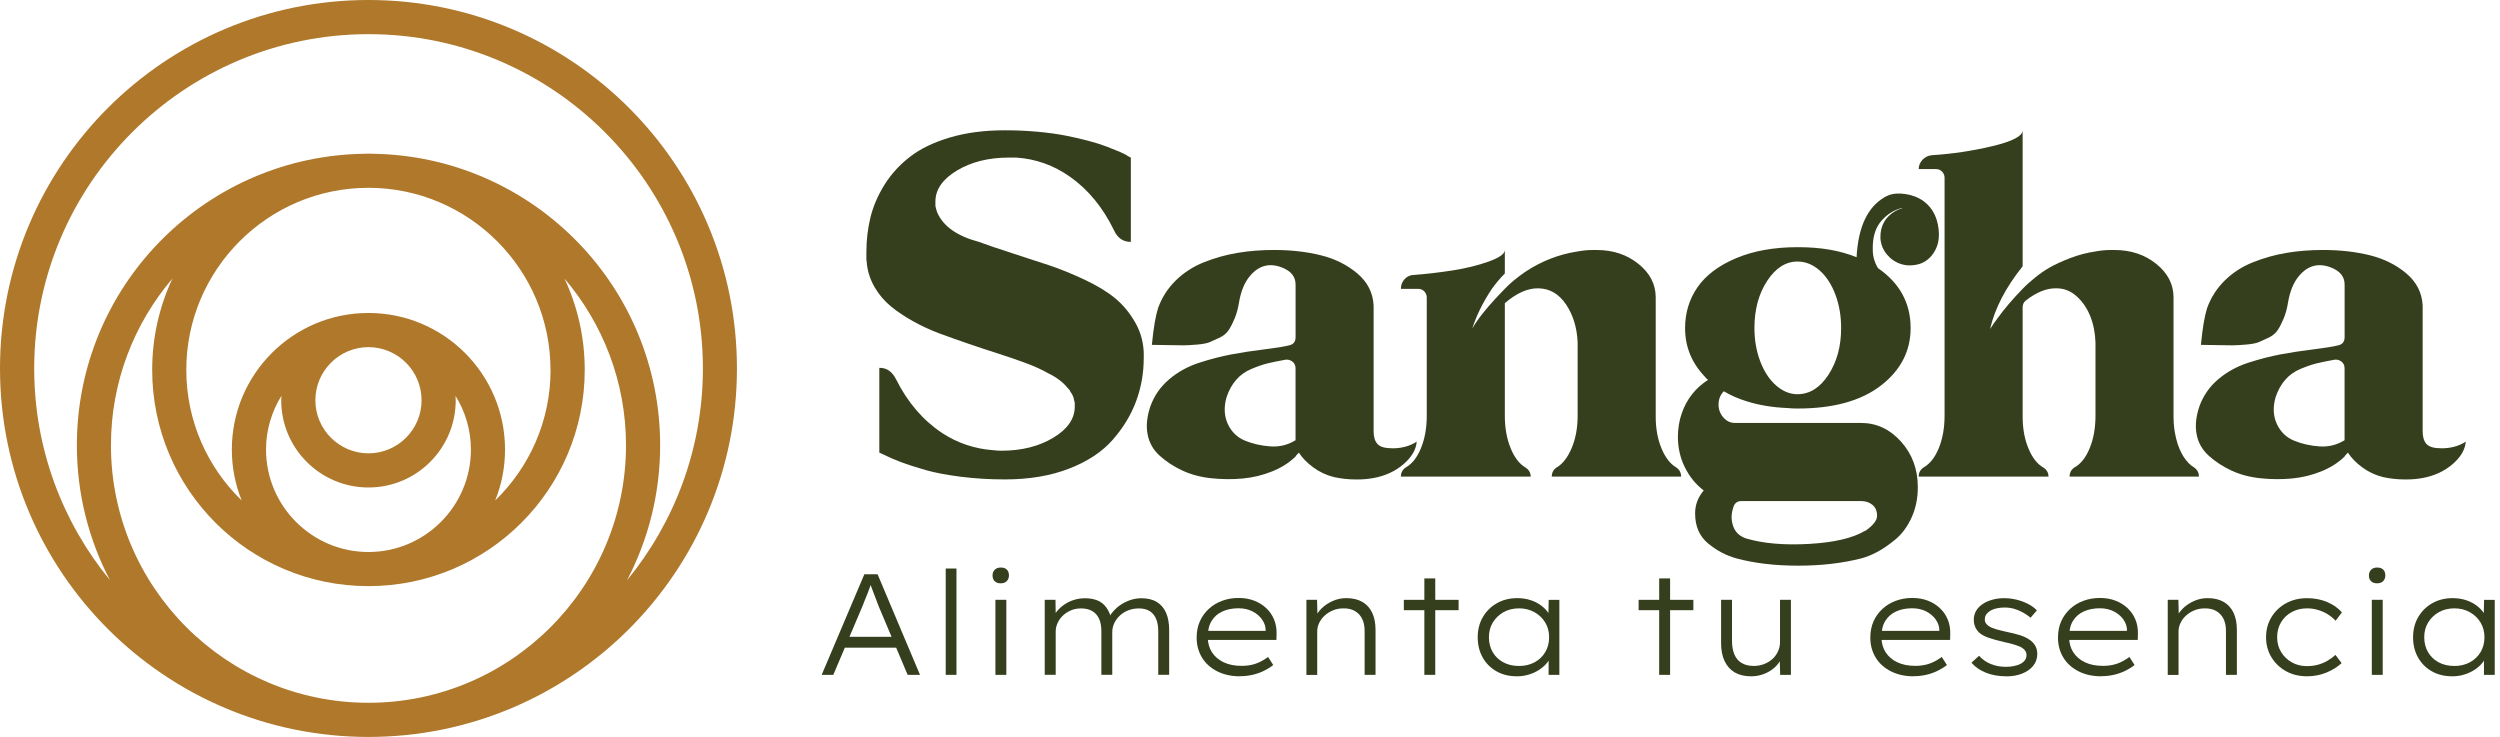 <svg xmlns="http://www.w3.org/2000/svg" width="268" height="79" viewBox="0 0 268 79" fill="none"><g clip-path="url(#clip0_4677_163)"><path d="M122.608 38.098V38.406C122.608 40.017 122.331 41.554 121.786 43.027C121.237 44.501 120.4 45.875 119.27 47.159C118.141 48.443 116.584 49.47 114.597 50.24C112.611 51.01 110.32 51.394 107.716 51.394C106.109 51.394 104.549 51.299 103.044 51.113C101.539 50.923 100.271 50.686 99.244 50.394C98.217 50.102 97.316 49.813 96.546 49.521C95.776 49.229 95.203 48.98 94.828 48.779L94.263 48.522V39.433H94.314C95.069 39.433 95.649 39.844 96.06 40.665C97.292 43.13 98.936 45.046 100.99 46.416C102.668 47.511 104.517 48.127 106.535 48.265C106.776 48.301 107.049 48.316 107.357 48.316C109.514 48.316 111.362 47.854 112.903 46.93C114.443 46.006 115.214 44.892 115.214 43.592V43.181C115.178 43.043 115.146 42.909 115.111 42.771C115.111 42.703 115.095 42.632 115.06 42.565C114.992 42.36 114.89 42.17 114.751 42C114.716 41.933 114.684 41.862 114.649 41.795C114.582 41.728 114.53 41.676 114.495 41.641C113.981 40.989 113.262 40.444 112.338 39.998C111.686 39.623 110.873 39.255 109.897 38.896C108.921 38.536 107.946 38.204 106.97 37.892C105.994 37.584 104.959 37.241 103.865 36.865C102.771 36.49 101.732 36.123 100.757 35.763C99.781 35.404 98.829 34.965 97.909 34.452C96.984 33.938 96.178 33.397 95.495 32.836C94.812 32.272 94.235 31.596 93.773 30.81C93.311 30.024 93.03 29.183 92.928 28.294V28.191C92.892 28.021 92.876 27.867 92.876 27.729V27.01C92.876 25.742 93.022 24.51 93.311 23.313C93.603 22.116 94.109 20.943 94.824 19.794C95.543 18.648 96.459 17.645 97.573 16.791C98.687 15.934 100.105 15.251 101.835 14.738C103.565 14.224 105.524 13.967 107.716 13.967C108.913 13.967 110.079 14.019 111.208 14.121C112.338 14.224 113.341 14.362 114.214 14.532C115.087 14.702 115.909 14.892 116.679 15.097C117.449 15.302 118.101 15.508 118.63 15.713C119.16 15.918 119.634 16.108 120.044 16.278C120.455 16.452 120.748 16.606 120.917 16.74L121.225 16.894V25.932C120.404 25.932 119.803 25.521 119.428 24.699C118.227 22.235 116.655 20.319 114.704 18.948C112.958 17.716 111.038 17.032 108.953 16.894H108.131C105.975 16.894 104.126 17.356 102.585 18.281C101.045 19.205 100.275 20.319 100.275 21.618V22.081C100.31 22.219 100.342 22.357 100.377 22.491C100.413 22.594 100.445 22.697 100.48 22.799C101.132 24.273 102.621 25.316 104.948 25.932C105.769 26.24 106.95 26.643 108.491 27.14C110.031 27.638 111.366 28.073 112.496 28.448C113.626 28.827 114.866 29.329 116.221 29.961C117.572 30.593 118.678 31.26 119.531 31.963C120.388 32.666 121.115 33.547 121.715 34.606C122.316 35.669 122.616 36.83 122.616 38.098H122.608Z" fill="#353F1D"></path><path d="M149.255 48.06C150.282 48.06 151.155 47.819 151.873 47.341C151.806 48.198 151.336 49.004 150.463 49.754C149.59 50.509 148.52 51.006 147.256 51.243C146.671 51.346 146.106 51.397 145.561 51.397H145.356C144.534 51.397 143.748 51.31 142.994 51.141C142.172 50.935 141.426 50.584 140.758 50.086C140.091 49.592 139.585 49.067 139.245 48.522L139.091 48.676C138.989 48.779 138.921 48.865 138.886 48.933C138.234 49.584 137.405 50.114 136.397 50.525C135.386 50.935 134.335 51.192 133.237 51.295C132.139 51.397 131.021 51.389 129.872 51.271C128.726 51.153 127.692 50.876 126.767 50.449C125.843 50.023 125.029 49.49 124.326 48.858C123.623 48.226 123.189 47.455 123.019 46.547C122.849 45.638 122.952 44.639 123.327 43.541C123.738 42.411 124.405 41.451 125.329 40.665C126.254 39.879 127.324 39.287 128.537 38.892C129.753 38.497 130.907 38.2 132.005 37.991C133.099 37.786 134.272 37.608 135.524 37.454C136.773 37.3 137.673 37.154 138.218 37.016C138.665 36.913 138.886 36.62 138.886 36.142V30.494C138.886 29.637 138.372 29.021 137.345 28.645C136.046 28.168 134.932 28.476 134.008 29.57C133.423 30.253 133.032 31.197 132.827 32.394C132.724 33.046 132.57 33.618 132.364 34.116C132.159 34.614 131.946 35.033 131.725 35.372C131.499 35.716 131.175 35.989 130.749 36.194C130.322 36.399 129.963 36.561 129.671 36.684C129.378 36.802 128.928 36.889 128.308 36.94C127.692 36.992 127.214 37.019 126.87 37.019C126.526 37.019 125.969 37.011 125.199 36.996C124.429 36.98 123.856 36.968 123.481 36.968C123.651 35.191 123.876 33.871 124.148 33.014C124.559 31.884 125.191 30.901 126.048 30.059C126.906 29.222 127.913 28.57 129.078 28.108C130.243 27.646 131.44 27.31 132.673 27.105C133.905 26.899 135.204 26.797 136.575 26.797C138.388 26.797 140.059 26.986 141.58 27.362C143.104 27.737 144.412 28.389 145.506 29.313C146.6 30.237 147.185 31.387 147.252 32.753V46.258C147.252 46.839 147.386 47.285 147.663 47.594C147.935 47.902 148.469 48.056 149.255 48.056V48.06ZM138.882 47.187V39.484C138.882 39.176 138.771 38.935 138.55 38.765C138.325 38.596 138.08 38.524 137.804 38.56C137.049 38.698 136.425 38.825 135.931 38.943C135.434 39.062 134.853 39.259 134.185 39.536C133.518 39.808 132.961 40.203 132.518 40.717C132.072 41.23 131.732 41.846 131.491 42.565C131.183 43.628 131.227 44.588 131.618 45.441C132.013 46.298 132.629 46.894 133.466 47.238C134.304 47.582 135.212 47.787 136.188 47.854C137.164 47.921 138.064 47.7 138.886 47.187H138.882Z" fill="#353F1D"></path><path d="M166.868 50.114C167.516 49.738 168.057 49.043 168.483 48.032C168.91 47.025 169.123 45.867 169.123 44.568V36.711C169.056 35.135 168.645 33.784 167.891 32.655C167.136 31.525 166.161 30.944 164.964 30.909C163.799 30.873 162.586 31.407 161.318 32.501V44.568C161.318 45.867 161.523 47.025 161.934 48.032C162.345 49.043 162.874 49.734 163.526 50.114C163.901 50.355 164.091 50.678 164.091 51.089H150.175C150.175 50.678 150.345 50.355 150.689 50.114C151.372 49.738 151.921 49.043 152.332 48.032C152.743 47.025 152.948 45.867 152.948 44.568V31.884C152.948 31.643 152.861 31.43 152.691 31.244C152.517 31.055 152.296 30.964 152.024 30.964H150.175C150.175 30.553 150.313 30.202 150.586 29.909C150.858 29.617 151.202 29.471 151.613 29.471C152.948 29.368 154.326 29.206 155.745 28.985C157.167 28.764 158.45 28.444 159.596 28.033C160.741 27.622 161.318 27.212 161.318 26.801V29.317C160.84 29.795 160.378 30.344 159.932 30.96C158.972 32.398 158.273 33.82 157.826 35.222C158.442 34.128 159.604 32.706 161.318 30.96C161.863 30.38 162.586 29.779 163.475 29.163C165.221 27.998 167.101 27.263 169.123 26.955C169.668 26.852 170.217 26.801 170.766 26.801H171.177C172.923 26.801 174.412 27.299 175.645 28.29C176.877 29.281 177.493 30.482 177.493 31.884V44.671C177.493 45.938 177.699 47.068 178.109 48.06C178.52 49.051 179.05 49.738 179.701 50.114C180.045 50.355 180.215 50.678 180.215 51.089H166.35C166.35 50.678 166.52 50.355 166.864 50.114H166.868Z" fill="#353F1D"></path><path d="M207.845 25.158V25.26C207.845 25.707 207.758 26.133 207.588 26.544C207.418 26.955 207.177 27.314 206.869 27.622C206.561 27.93 206.202 28.152 205.791 28.29C205.072 28.495 204.412 28.503 203.816 28.314C203.216 28.128 202.714 27.792 202.303 27.31C201.892 26.832 201.651 26.267 201.584 25.616V25.359C201.584 24.64 201.79 24.008 202.2 23.459C202.643 22.914 203.208 22.535 203.895 22.329L203.946 22.278C203.089 22.483 202.355 22.93 201.738 23.613C201.122 24.297 200.798 25.205 200.763 26.335V26.54C200.727 27.362 200.917 28.096 201.327 28.748C203.654 30.356 204.819 32.497 204.819 35.167C204.819 37.632 203.757 39.686 201.636 41.329C199.51 42.972 196.532 43.794 192.701 43.794C192.321 43.794 191.962 43.778 191.622 43.742C190.015 43.675 188.557 43.434 187.258 43.023C186.369 42.751 185.547 42.391 184.793 41.945C184.418 42.32 184.228 42.802 184.228 43.383C184.228 43.896 184.398 44.351 184.741 44.746C185.085 45.141 185.496 45.338 185.974 45.338H199.479C201.158 45.338 202.595 46.006 203.792 47.341C204.989 48.676 205.59 50.303 205.59 52.219C205.59 53.416 205.368 54.502 204.922 55.478C204.476 56.453 203.903 57.232 203.204 57.816C202.501 58.397 201.841 58.851 201.229 59.175C200.613 59.499 200.028 59.732 199.483 59.87C197.464 60.384 195.221 60.64 192.756 60.64C190.291 60.64 188.099 60.384 186.183 59.87C185.053 59.562 184.026 59.021 183.102 58.251C182.178 57.48 181.716 56.41 181.716 55.043C181.716 54.119 182.024 53.297 182.64 52.578C181.783 51.927 181.107 51.097 180.614 50.09C180.116 49.083 179.871 47.992 179.871 46.831C179.871 45.943 180.009 45.101 180.282 44.315C180.554 43.529 180.93 42.834 181.412 42.237C181.89 41.637 182.454 41.135 183.106 40.724C182.968 40.622 182.849 40.503 182.747 40.365C181.344 38.892 180.641 37.166 180.641 35.179C180.641 33.535 181.088 32.07 181.976 30.786C182.865 29.503 184.244 28.468 186.108 27.678C187.973 26.892 190.173 26.497 192.709 26.497C195.244 26.497 197.243 26.856 199.025 27.575C199.194 24.356 200.19 22.219 202.003 21.156C202.106 21.089 202.244 21.018 202.414 20.951C202.892 20.745 203.5 20.694 204.239 20.797C204.973 20.899 205.633 21.156 206.214 21.567C207.276 22.357 207.821 23.554 207.857 25.162L207.845 25.158ZM185.816 54.376C185.575 55.059 185.567 55.727 185.788 56.378C186.009 57.03 186.464 57.472 187.151 57.714C189 58.263 191.267 58.46 193.953 58.306C196.639 58.152 198.634 57.682 199.937 56.896H199.988C200.81 56.311 201.221 55.782 201.221 55.304C201.221 54.791 201.059 54.395 200.731 54.123C200.403 53.85 199.988 53.712 199.471 53.712H186.685C186.238 53.712 185.946 53.933 185.812 54.38L185.816 54.376ZM192.697 42.257C193.996 42.257 195.102 41.566 196.007 40.179C196.911 38.793 197.37 37.122 197.37 35.175C197.37 33.875 197.164 32.674 196.753 31.58C196.343 30.486 195.778 29.621 195.059 28.989C194.34 28.357 193.554 28.037 192.697 28.037C191.429 28.037 190.343 28.728 189.438 30.115C188.529 31.501 188.075 33.188 188.075 35.175C188.075 36.443 188.281 37.624 188.691 38.718C189.102 39.812 189.667 40.677 190.386 41.313C191.105 41.945 191.875 42.261 192.697 42.261V42.257Z" fill="#353F1D"></path><path d="M222.377 50.114C223.06 49.738 223.609 49.043 224.02 48.032C224.431 47.025 224.636 45.867 224.636 44.568V36.711C224.601 35.684 224.415 34.744 224.072 33.887C223.728 33.03 223.242 32.323 222.606 31.754C221.97 31.189 221.263 30.909 220.473 30.909C219.411 30.873 218.301 31.32 217.135 32.244C216.93 32.414 216.827 32.655 216.827 32.963V44.671C216.827 45.938 217.033 47.068 217.443 48.06C217.854 49.051 218.384 49.738 219.035 50.114C219.411 50.355 219.6 50.678 219.6 51.089H205.684C205.684 50.678 205.854 50.355 206.198 50.114C206.881 49.738 207.43 49.043 207.841 48.032C208.252 47.025 208.457 45.867 208.457 44.568V19.047C208.457 18.806 208.37 18.593 208.2 18.407C208.027 18.217 207.805 18.127 207.533 18.127H205.684C205.684 17.751 205.823 17.416 206.095 17.123C206.368 16.831 206.711 16.669 207.122 16.634C209.31 16.499 211.479 16.171 213.62 15.658C215.761 15.144 216.827 14.579 216.827 13.963V28.547C215.014 30.806 213.849 33.05 213.335 35.273C213.572 34.898 213.849 34.503 214.157 34.093C214.84 33.137 215.733 32.09 216.827 30.96C216.894 30.893 217.009 30.778 217.159 30.628C217.313 30.474 217.637 30.19 218.135 29.779C218.632 29.368 219.162 29.001 219.727 28.677C220.291 28.353 221.018 28.017 221.911 27.674C222.8 27.33 223.708 27.093 224.632 26.955C225.178 26.852 225.727 26.801 226.276 26.801H226.686C228.432 26.801 229.922 27.299 231.154 28.29C232.386 29.281 233.003 30.482 233.003 31.884V44.671C233.003 45.492 233.097 46.278 233.287 47.033C233.473 47.787 233.741 48.427 234.081 48.96C234.425 49.49 234.8 49.877 235.211 50.114C235.554 50.355 235.724 50.678 235.724 51.089H221.86C221.86 50.678 222.029 50.355 222.373 50.114H222.377Z" fill="#353F1D"></path><path d="M261.711 48.06C262.738 48.06 263.611 47.819 264.33 47.341C264.263 48.198 263.793 49.004 262.92 49.754C262.047 50.509 260.976 51.006 259.712 51.243C259.128 51.346 258.563 51.397 258.018 51.397H257.813C256.991 51.397 256.205 51.31 255.45 51.141C254.629 50.935 253.882 50.584 253.215 50.086C252.547 49.592 252.042 49.067 251.702 48.522L251.548 48.676C251.445 48.779 251.378 48.865 251.342 48.933C250.691 49.584 249.861 50.114 248.854 50.525C247.843 50.935 246.792 51.192 245.694 51.295C244.596 51.397 243.478 51.389 242.329 51.271C241.183 51.153 240.148 50.876 239.224 50.449C238.3 50.023 237.486 49.49 236.783 48.858C236.08 48.226 235.645 47.455 235.475 46.547C235.305 45.638 235.408 44.639 235.783 43.541C236.194 42.411 236.862 41.451 237.786 40.665C238.71 39.879 239.781 39.287 240.993 38.892C242.21 38.497 243.363 38.2 244.462 37.991C245.556 37.786 246.729 37.608 247.981 37.454C249.229 37.3 250.13 37.154 250.675 37.016C251.121 36.913 251.342 36.62 251.342 36.142V30.494C251.342 29.637 250.829 29.021 249.802 28.645C248.502 28.168 247.388 28.476 246.464 29.57C245.88 30.253 245.489 31.197 245.283 32.394C245.18 33.046 245.026 33.618 244.821 34.116C244.616 34.614 244.402 35.033 244.181 35.372C243.956 35.716 243.632 35.989 243.205 36.194C242.779 36.399 242.419 36.561 242.127 36.684C241.835 36.802 241.384 36.889 240.764 36.94C240.148 36.992 239.67 37.019 239.327 37.019C238.983 37.019 238.426 37.011 237.656 36.996C236.885 36.98 236.313 36.968 235.937 36.968C236.107 35.191 236.332 33.871 236.605 33.014C237.016 31.884 237.648 30.901 238.505 30.059C239.362 29.222 240.369 28.57 241.535 28.108C242.7 27.646 243.897 27.31 245.129 27.105C246.361 26.899 247.661 26.797 249.032 26.797C250.845 26.797 252.516 26.986 254.036 27.362C255.561 27.737 256.868 28.389 257.963 29.313C259.057 30.237 259.641 31.387 259.709 32.753V46.258C259.709 46.839 259.843 47.285 260.119 47.594C260.392 47.902 260.925 48.056 261.711 48.056V48.06ZM251.338 47.187V39.484C251.338 39.176 251.228 38.935 251.007 38.765C250.782 38.596 250.537 38.524 250.26 38.56C249.506 38.698 248.882 38.825 248.388 38.943C247.89 39.062 247.309 39.259 246.642 39.536C245.974 39.808 245.417 40.203 244.975 40.717C244.529 41.23 244.189 41.846 243.948 42.565C243.64 43.628 243.683 44.588 244.074 45.441C244.469 46.298 245.086 46.894 245.923 47.238C246.76 47.582 247.669 47.787 248.645 47.854C249.62 47.921 250.521 47.7 251.342 47.187H251.338Z" fill="#353F1D"></path><path d="M88.085 72.344L92.659 61.561H94.077L98.624 72.344H97.3L94.188 64.981C94.097 64.737 94.006 64.496 93.919 64.266C93.832 64.037 93.745 63.808 93.658 63.587C93.572 63.366 93.485 63.145 93.406 62.916C93.323 62.691 93.24 62.465 93.161 62.236H93.5C93.41 62.505 93.319 62.754 93.24 62.983C93.161 63.212 93.074 63.437 92.987 63.654C92.9 63.871 92.809 64.093 92.718 64.318C92.627 64.543 92.529 64.792 92.426 65.056L89.329 72.344H88.085ZM89.997 69.433L90.475 68.264H96.159L96.558 69.433H89.997Z" fill="#353F1D"></path><path d="M101.381 72.344V60.945H102.534V72.344H101.381Z" fill="#353F1D"></path><path d="M107.278 62.532C107.002 62.532 106.784 62.458 106.63 62.307C106.476 62.157 106.401 61.952 106.401 61.683C106.401 61.438 106.48 61.233 106.638 61.075C106.796 60.917 107.009 60.838 107.278 60.838C107.566 60.838 107.784 60.913 107.934 61.063C108.084 61.213 108.159 61.419 108.159 61.687C108.159 61.932 108.08 62.138 107.926 62.295C107.772 62.453 107.555 62.532 107.278 62.532ZM106.709 72.344V64.302H107.878V72.344H106.709Z" fill="#353F1D"></path><path d="M111.994 72.344V64.302H113.148L113.179 66.352H112.871C112.954 66.056 113.1 65.775 113.318 65.511C113.535 65.25 113.796 65.013 114.104 64.804C114.412 64.594 114.751 64.428 115.127 64.31C115.502 64.192 115.905 64.132 116.335 64.132C116.817 64.132 117.252 64.211 117.639 64.361C118.022 64.515 118.346 64.776 118.611 65.139C118.871 65.503 119.065 65.977 119.187 66.565L118.832 66.396L118.907 66.151C119.029 65.914 119.199 65.677 119.416 65.444C119.634 65.211 119.89 64.993 120.195 64.796C120.499 64.602 120.831 64.44 121.198 64.318C121.561 64.195 121.948 64.132 122.359 64.132C123.027 64.132 123.58 64.266 124.022 64.539C124.465 64.812 124.792 65.203 125.01 65.708C125.227 66.218 125.334 66.83 125.334 67.549V72.34H124.164V67.671C124.164 67.138 124.085 66.692 123.931 66.332C123.777 65.973 123.548 65.696 123.24 65.507C122.932 65.317 122.549 65.222 122.087 65.222C121.688 65.222 121.312 65.29 120.961 65.424C120.613 65.558 120.309 65.744 120.052 65.985C119.796 66.226 119.594 66.498 119.452 66.802C119.31 67.107 119.235 67.427 119.235 67.766V72.34H118.066V67.656C118.066 67.13 117.983 66.692 117.821 66.332C117.655 65.973 117.414 65.696 117.09 65.507C116.766 65.317 116.367 65.222 115.897 65.222C115.498 65.222 115.131 65.29 114.803 65.432C114.475 65.57 114.187 65.76 113.942 65.993C113.697 66.23 113.503 66.494 113.373 66.787C113.243 67.079 113.171 67.379 113.171 67.687V72.34H112.002L111.994 72.344Z" fill="#353F1D"></path><path d="M132.898 72.498C132.005 72.498 131.207 72.325 130.504 71.973C129.801 71.621 129.252 71.136 128.865 70.507C128.478 69.879 128.28 69.161 128.28 68.351C128.28 67.703 128.395 67.126 128.62 66.617C128.845 66.107 129.161 65.665 129.568 65.286C129.975 64.906 130.453 64.614 131.002 64.409C131.551 64.203 132.139 64.101 132.767 64.101C133.395 64.101 133.929 64.195 134.43 64.385C134.932 64.575 135.37 64.843 135.742 65.195C136.113 65.542 136.393 65.953 136.587 66.427C136.781 66.901 136.867 67.423 136.848 67.999L136.832 68.6H129.22L129.05 67.628H135.951L135.675 67.829V67.458C135.655 67.087 135.521 66.731 135.276 66.388C135.031 66.044 134.691 65.76 134.26 65.538C133.83 65.317 133.332 65.207 132.767 65.207C132.131 65.207 131.563 65.317 131.065 65.538C130.567 65.76 130.176 66.095 129.896 66.546C129.611 66.996 129.473 67.573 129.473 68.272C129.473 68.908 129.623 69.457 129.919 69.919C130.216 70.381 130.634 70.741 131.175 70.997C131.713 71.254 132.361 71.38 133.107 71.38C133.66 71.38 134.158 71.302 134.6 71.151C135.043 71.001 135.489 70.756 135.939 70.428L136.492 71.29C136.224 71.507 135.908 71.704 135.536 71.89C135.165 72.076 134.762 72.222 134.32 72.329C133.877 72.435 133.407 72.49 132.902 72.49L132.898 72.498Z" fill="#353F1D"></path><path d="M140.047 72.344V64.302H141.189L141.236 66.23L140.96 66.277C141.102 65.906 141.339 65.562 141.659 65.238C141.983 64.914 142.378 64.646 142.844 64.436C143.31 64.227 143.8 64.12 144.313 64.12C145.001 64.12 145.577 64.255 146.047 64.527C146.513 64.8 146.865 65.187 147.102 65.692C147.339 66.194 147.457 66.806 147.457 67.525V72.348H146.288V67.652C146.288 67.118 146.197 66.672 146.012 66.313C145.826 65.953 145.561 65.677 145.218 65.487C144.874 65.297 144.471 65.207 144.009 65.219C143.598 65.219 143.223 65.29 142.883 65.436C142.544 65.578 142.247 65.767 141.999 65.997C141.746 66.226 141.552 66.49 141.414 66.783C141.276 67.075 141.205 67.375 141.205 67.683V72.352H140.051L140.047 72.344Z" fill="#353F1D"></path><path d="M150.491 65.412V64.302H156.361V65.412H150.491ZM152.691 72.344V62.007H153.86V72.344H152.691Z" fill="#353F1D"></path><path d="M162.598 72.498C161.776 72.498 161.049 72.321 160.417 71.961C159.785 71.602 159.292 71.104 158.94 70.476C158.585 69.844 158.411 69.121 158.411 68.311C158.411 67.502 158.596 66.779 158.964 66.147C159.335 65.515 159.837 65.021 160.473 64.662C161.109 64.302 161.835 64.12 162.645 64.12C163.147 64.12 163.613 64.188 164.04 64.322C164.466 64.456 164.841 64.642 165.165 64.875C165.489 65.112 165.754 65.376 165.959 65.669C166.165 65.961 166.291 66.261 166.346 66.569L165.975 66.463L166.022 64.306H167.164V72.348H166.011V70.255L166.319 70.085C166.255 70.393 166.117 70.693 165.904 70.978C165.687 71.266 165.41 71.523 165.07 71.756C164.731 71.989 164.352 72.171 163.929 72.301C163.506 72.435 163.068 72.502 162.606 72.502L162.598 72.498ZM162.847 71.392C163.463 71.392 164.016 71.262 164.502 71.001C164.988 70.741 165.371 70.373 165.651 69.907C165.928 69.441 166.066 68.908 166.066 68.311C166.066 67.715 165.928 67.201 165.651 66.739C165.375 66.277 164.991 65.906 164.502 65.629C164.012 65.353 163.463 65.215 162.847 65.215C162.23 65.215 161.65 65.353 161.168 65.629C160.686 65.906 160.307 66.277 160.026 66.739C159.746 67.201 159.612 67.727 159.612 68.311C159.612 68.896 159.746 69.437 160.011 69.899C160.279 70.361 160.654 70.725 161.144 70.993C161.634 71.262 162.199 71.392 162.847 71.392Z" fill="#353F1D"></path><path d="M175.66 65.412V64.302H181.53V65.412H175.66ZM177.864 72.344V62.007H179.034V72.344H177.864Z" fill="#353F1D"></path><path d="M187.692 72.498C187.013 72.498 186.44 72.36 185.966 72.084C185.492 71.807 185.132 71.404 184.88 70.875C184.627 70.346 184.5 69.706 184.5 68.955V64.302H185.67V68.679C185.67 69.263 185.757 69.761 185.93 70.164C186.104 70.571 186.365 70.875 186.716 71.08C187.064 71.286 187.491 71.388 187.996 71.388C188.395 71.388 188.77 71.321 189.114 71.187C189.458 71.053 189.754 70.871 190.007 70.642C190.26 70.413 190.457 70.14 190.599 69.832C190.741 69.524 190.817 69.192 190.817 68.833V64.302H191.986V72.344H190.832L190.785 70.559L190.986 70.468C190.872 70.816 190.659 71.147 190.339 71.463C190.019 71.775 189.632 72.028 189.177 72.218C188.719 72.407 188.225 72.502 187.692 72.502V72.498Z" fill="#353F1D"></path><path d="M205.116 72.498C204.223 72.498 203.425 72.325 202.722 71.973C202.019 71.621 201.47 71.136 201.083 70.507C200.696 69.879 200.498 69.161 200.498 68.351C200.498 67.703 200.613 67.126 200.838 66.617C201.063 66.107 201.379 65.665 201.786 65.286C202.193 64.906 202.671 64.614 203.22 64.409C203.769 64.203 204.357 64.101 204.985 64.101C205.613 64.101 206.147 64.195 206.648 64.385C207.15 64.575 207.588 64.843 207.96 65.195C208.331 65.542 208.611 65.953 208.805 66.427C208.998 66.901 209.085 67.423 209.066 67.999L209.05 68.6H201.438L201.268 67.628H208.169L207.892 67.829V67.458C207.873 67.087 207.738 66.731 207.493 66.388C207.249 66.044 206.909 65.76 206.478 65.538C206.048 65.317 205.55 65.207 204.985 65.207C204.349 65.207 203.781 65.317 203.283 65.538C202.785 65.76 202.394 66.095 202.114 66.546C201.829 66.996 201.691 67.573 201.691 68.272C201.691 68.908 201.841 69.457 202.137 69.919C202.434 70.381 202.852 70.741 203.393 70.997C203.931 71.254 204.578 71.38 205.325 71.38C205.878 71.38 206.376 71.302 206.818 71.151C207.26 71.001 207.707 70.756 208.157 70.428L208.71 71.29C208.442 71.507 208.125 71.704 207.754 71.89C207.383 72.076 206.98 72.222 206.538 72.329C206.095 72.435 205.625 72.49 205.12 72.49L205.116 72.498Z" fill="#353F1D"></path><path d="M215.038 72.498C214.248 72.498 213.529 72.368 212.889 72.115C212.249 71.862 211.732 71.499 211.341 71.037L212.158 70.298C212.506 70.689 212.925 70.986 213.415 71.183C213.9 71.384 214.446 71.483 215.038 71.483C215.326 71.483 215.603 71.456 215.871 71.404C216.14 71.353 216.373 71.274 216.579 71.175C216.784 71.072 216.946 70.942 217.064 70.78C217.183 70.622 217.242 70.433 217.242 70.219C217.242 69.872 217.037 69.583 216.626 69.358C216.421 69.267 216.168 69.172 215.864 69.082C215.559 68.991 215.208 68.9 214.809 68.821C214.193 68.679 213.663 68.532 213.221 68.382C212.779 68.232 212.431 68.047 212.174 67.822C211.981 67.636 211.831 67.427 211.736 67.197C211.637 66.968 211.59 66.708 211.59 66.419C211.59 66.091 211.669 65.783 211.827 65.503C211.985 65.222 212.214 64.978 212.514 64.772C212.81 64.567 213.162 64.409 213.561 64.294C213.96 64.18 214.394 64.124 214.856 64.124C215.279 64.124 215.706 64.176 216.144 64.278C216.582 64.381 216.993 64.531 217.376 64.725C217.764 64.918 218.087 65.155 218.356 65.432L217.677 66.218C217.432 66.012 217.159 65.827 216.859 65.657C216.559 65.487 216.247 65.357 215.911 65.262C215.579 65.171 215.239 65.124 214.904 65.124C214.627 65.124 214.359 65.151 214.094 65.203C213.829 65.254 213.604 65.333 213.415 65.44C213.225 65.546 213.071 65.677 212.952 65.831C212.834 65.985 212.775 66.166 212.775 66.372C212.763 66.538 212.798 66.676 212.873 66.794C212.948 66.913 213.055 67.02 213.189 67.111C213.383 67.245 213.644 67.355 213.968 67.45C214.291 67.541 214.683 67.64 215.145 67.743C215.658 67.845 216.112 67.96 216.507 68.082C216.902 68.205 217.238 68.359 217.515 68.544C217.803 68.73 218.02 68.951 218.17 69.208C218.32 69.465 218.396 69.761 218.396 70.101C218.396 70.583 218.253 71.005 217.965 71.365C217.677 71.724 217.282 72.005 216.78 72.206C216.278 72.407 215.698 72.506 215.038 72.506V72.498Z" fill="#353F1D"></path><path d="M225.233 72.498C224.34 72.498 223.542 72.325 222.839 71.973C222.136 71.621 221.587 71.136 221.2 70.507C220.813 69.879 220.615 69.161 220.615 68.351C220.615 67.703 220.73 67.126 220.955 66.617C221.18 66.107 221.496 65.665 221.903 65.286C222.31 64.906 222.788 64.614 223.337 64.409C223.886 64.203 224.475 64.101 225.103 64.101C225.731 64.101 226.264 64.195 226.766 64.385C227.267 64.575 227.706 64.843 228.077 65.195C228.448 65.542 228.729 65.953 228.922 66.427C229.116 66.901 229.203 67.423 229.183 67.999L229.167 68.6H221.555L221.386 67.628H228.286L228.01 67.829V67.458C227.99 67.087 227.856 66.731 227.611 66.388C227.366 66.044 227.026 65.76 226.596 65.538C226.165 65.317 225.667 65.207 225.103 65.207C224.467 65.207 223.898 65.317 223.4 65.538C222.902 65.76 222.511 66.095 222.231 66.546C221.947 66.996 221.808 67.573 221.808 68.272C221.808 68.908 221.958 69.457 222.255 69.919C222.551 70.381 222.97 70.741 223.511 70.997C224.048 71.254 224.696 71.38 225.442 71.38C225.995 71.38 226.493 71.302 226.935 71.151C227.378 71.001 227.824 70.756 228.274 70.428L228.827 71.29C228.559 71.507 228.243 71.704 227.872 71.89C227.5 72.076 227.097 72.222 226.655 72.329C226.213 72.435 225.742 72.49 225.237 72.49L225.233 72.498Z" fill="#353F1D"></path><path d="M232.382 72.344V64.302H233.524L233.571 66.23L233.295 66.277C233.437 65.906 233.674 65.562 233.994 65.238C234.318 64.914 234.713 64.646 235.179 64.436C235.645 64.227 236.135 64.12 236.648 64.12C237.336 64.12 237.912 64.255 238.382 64.527C238.849 64.8 239.2 65.187 239.437 65.692C239.674 66.194 239.793 66.806 239.793 67.525V72.348H238.623V67.652C238.623 67.118 238.533 66.672 238.347 66.313C238.161 65.953 237.897 65.677 237.553 65.487C237.209 65.297 236.806 65.207 236.344 65.219C235.933 65.219 235.558 65.29 235.219 65.436C234.879 65.578 234.583 65.767 234.334 65.997C234.081 66.226 233.887 66.49 233.749 66.783C233.611 67.075 233.54 67.375 233.54 67.683V72.352H232.386L232.382 72.344Z" fill="#353F1D"></path><path d="M247.309 72.498C246.468 72.498 245.718 72.317 245.062 71.953C244.406 71.59 243.885 71.092 243.498 70.46C243.115 69.828 242.921 69.113 242.921 68.311C242.921 67.51 243.115 66.794 243.498 66.162C243.881 65.531 244.402 65.033 245.062 64.669C245.722 64.306 246.476 64.124 247.325 64.124C248.096 64.124 248.807 64.259 249.458 64.531C250.11 64.804 250.643 65.175 251.054 65.649L250.375 66.542C250.138 66.285 249.857 66.056 249.537 65.854C249.217 65.653 248.862 65.499 248.483 65.384C248.103 65.27 247.712 65.215 247.313 65.215C246.709 65.215 246.16 65.349 245.674 65.614C245.184 65.882 244.805 66.249 244.525 66.716C244.248 67.182 244.11 67.715 244.11 68.311C244.11 68.908 244.252 69.437 244.541 69.907C244.829 70.373 245.212 70.741 245.694 71.009C246.176 71.278 246.709 71.408 247.298 71.408C247.728 71.408 248.131 71.357 248.498 71.254C248.87 71.151 249.209 71.009 249.521 70.823C249.834 70.638 250.114 70.433 250.359 70.207L251.022 71.084C250.58 71.495 250.039 71.835 249.395 72.099C248.751 72.364 248.056 72.498 247.309 72.498Z" fill="#353F1D"></path><path d="M254.826 62.532C254.55 62.532 254.333 62.458 254.179 62.307C254.025 62.157 253.949 61.952 253.949 61.683C253.949 61.438 254.028 61.233 254.186 61.075C254.344 60.917 254.558 60.838 254.826 60.838C255.115 60.838 255.332 60.913 255.482 61.063C255.632 61.213 255.707 61.419 255.707 61.687C255.707 61.932 255.628 62.138 255.478 62.295C255.324 62.453 255.107 62.532 254.83 62.532H254.826ZM254.258 72.344V64.302H255.427V72.344H254.258Z" fill="#353F1D"></path><path d="M262.869 72.498C262.047 72.498 261.32 72.321 260.688 71.961C260.056 71.602 259.562 71.104 259.211 70.476C258.855 69.844 258.682 69.121 258.682 68.311C258.682 67.502 258.867 66.779 259.235 66.147C259.606 65.515 260.107 65.021 260.743 64.662C261.379 64.302 262.106 64.12 262.916 64.12C263.418 64.12 263.884 64.188 264.31 64.322C264.737 64.456 265.112 64.642 265.436 64.875C265.76 65.112 266.025 65.376 266.23 65.669C266.435 65.961 266.562 66.261 266.617 66.569L266.246 66.463L266.293 64.306H267.435V72.348H266.281V70.255L266.589 70.085C266.526 70.393 266.388 70.693 266.175 70.978C265.957 71.266 265.681 71.523 265.341 71.756C265.002 71.989 264.622 72.171 264.2 72.301C263.777 72.435 263.339 72.502 262.876 72.502L262.869 72.498ZM263.113 71.392C263.73 71.392 264.283 71.262 264.768 71.001C265.254 70.741 265.637 70.373 265.918 69.907C266.194 69.441 266.333 68.908 266.333 68.311C266.333 67.715 266.194 67.201 265.918 66.739C265.641 66.277 265.258 65.906 264.768 65.629C264.279 65.353 263.73 65.215 263.113 65.215C262.497 65.215 261.917 65.353 261.435 65.629C260.953 65.906 260.574 66.277 260.293 66.739C260.013 67.201 259.878 67.727 259.878 68.311C259.878 68.896 260.013 69.437 260.277 69.899C260.546 70.361 260.921 70.725 261.411 70.993C261.901 71.262 262.466 71.392 263.113 71.392Z" fill="#353F1D"></path></g><path d="M39.5 0C17.684 0 0 17.684 0 39.5C0 61.316 17.684 79 39.5 79C61.316 79 79 61.316 79 39.5C79 17.684 61.316 0 39.5 0ZM59.021 39.654C59.021 45.141 56.742 50.102 53.084 53.653C53.764 51.966 54.139 50.126 54.139 48.194C54.139 40.108 47.582 33.551 39.496 33.551C31.41 33.551 24.853 40.108 24.853 48.194C24.853 50.126 25.229 51.966 25.908 53.653C22.25 50.102 19.971 45.141 19.971 39.654C19.971 28.89 28.728 20.133 39.492 20.133C50.256 20.133 59.013 28.89 59.013 39.654H59.021ZM28.519 48.194C28.519 46.081 29.131 44.11 30.17 42.431C30.162 42.589 30.146 42.747 30.146 42.905C30.146 48.072 34.333 52.258 39.5 52.258C44.667 52.258 48.854 48.072 48.854 42.905C48.854 42.743 48.838 42.589 48.83 42.431C49.869 44.11 50.481 46.077 50.481 48.194C50.481 54.249 45.555 59.175 39.5 59.175C33.445 59.175 28.519 54.249 28.519 48.194ZM45.192 42.905C45.192 46.045 42.636 48.597 39.5 48.597C36.364 48.597 33.808 46.041 33.808 42.905C33.808 39.769 36.364 37.213 39.5 37.213C42.636 37.213 45.192 39.769 45.192 42.905ZM39.5 62.833C52.302 62.833 62.683 52.452 62.683 39.65C62.683 36.15 61.904 32.836 60.514 29.862C64.618 34.681 67.107 40.922 67.107 47.732C67.107 62.955 54.723 75.338 39.5 75.338C24.277 75.338 11.893 62.955 11.893 47.732C11.893 40.918 14.378 34.681 18.482 29.862C17.096 32.836 16.314 36.15 16.314 39.65C16.314 52.452 26.69 62.833 39.496 62.833H39.5ZM67.225 62.189C69.484 57.864 70.768 52.954 70.768 47.736C70.768 30.869 57.409 17.131 40.697 16.503C40.302 16.483 39.903 16.471 39.504 16.471C39.105 16.471 38.706 16.483 38.311 16.503C21.599 17.131 8.24 30.869 8.24 47.736C8.24 52.95 9.523 57.864 11.783 62.189C6.711 56.007 3.666 48.103 3.666 39.5C3.666 19.738 19.746 3.662 39.508 3.662C59.27 3.662 75.35 19.738 75.35 39.5C75.35 48.103 72.301 56.003 67.233 62.189H67.225Z" fill="#AF782B"></path><defs><clipPath id="clip0_4677_163"><rect width="179.33" height="64.78" fill="white" transform="translate(88.085 7.9)"></rect></clipPath></defs></svg>